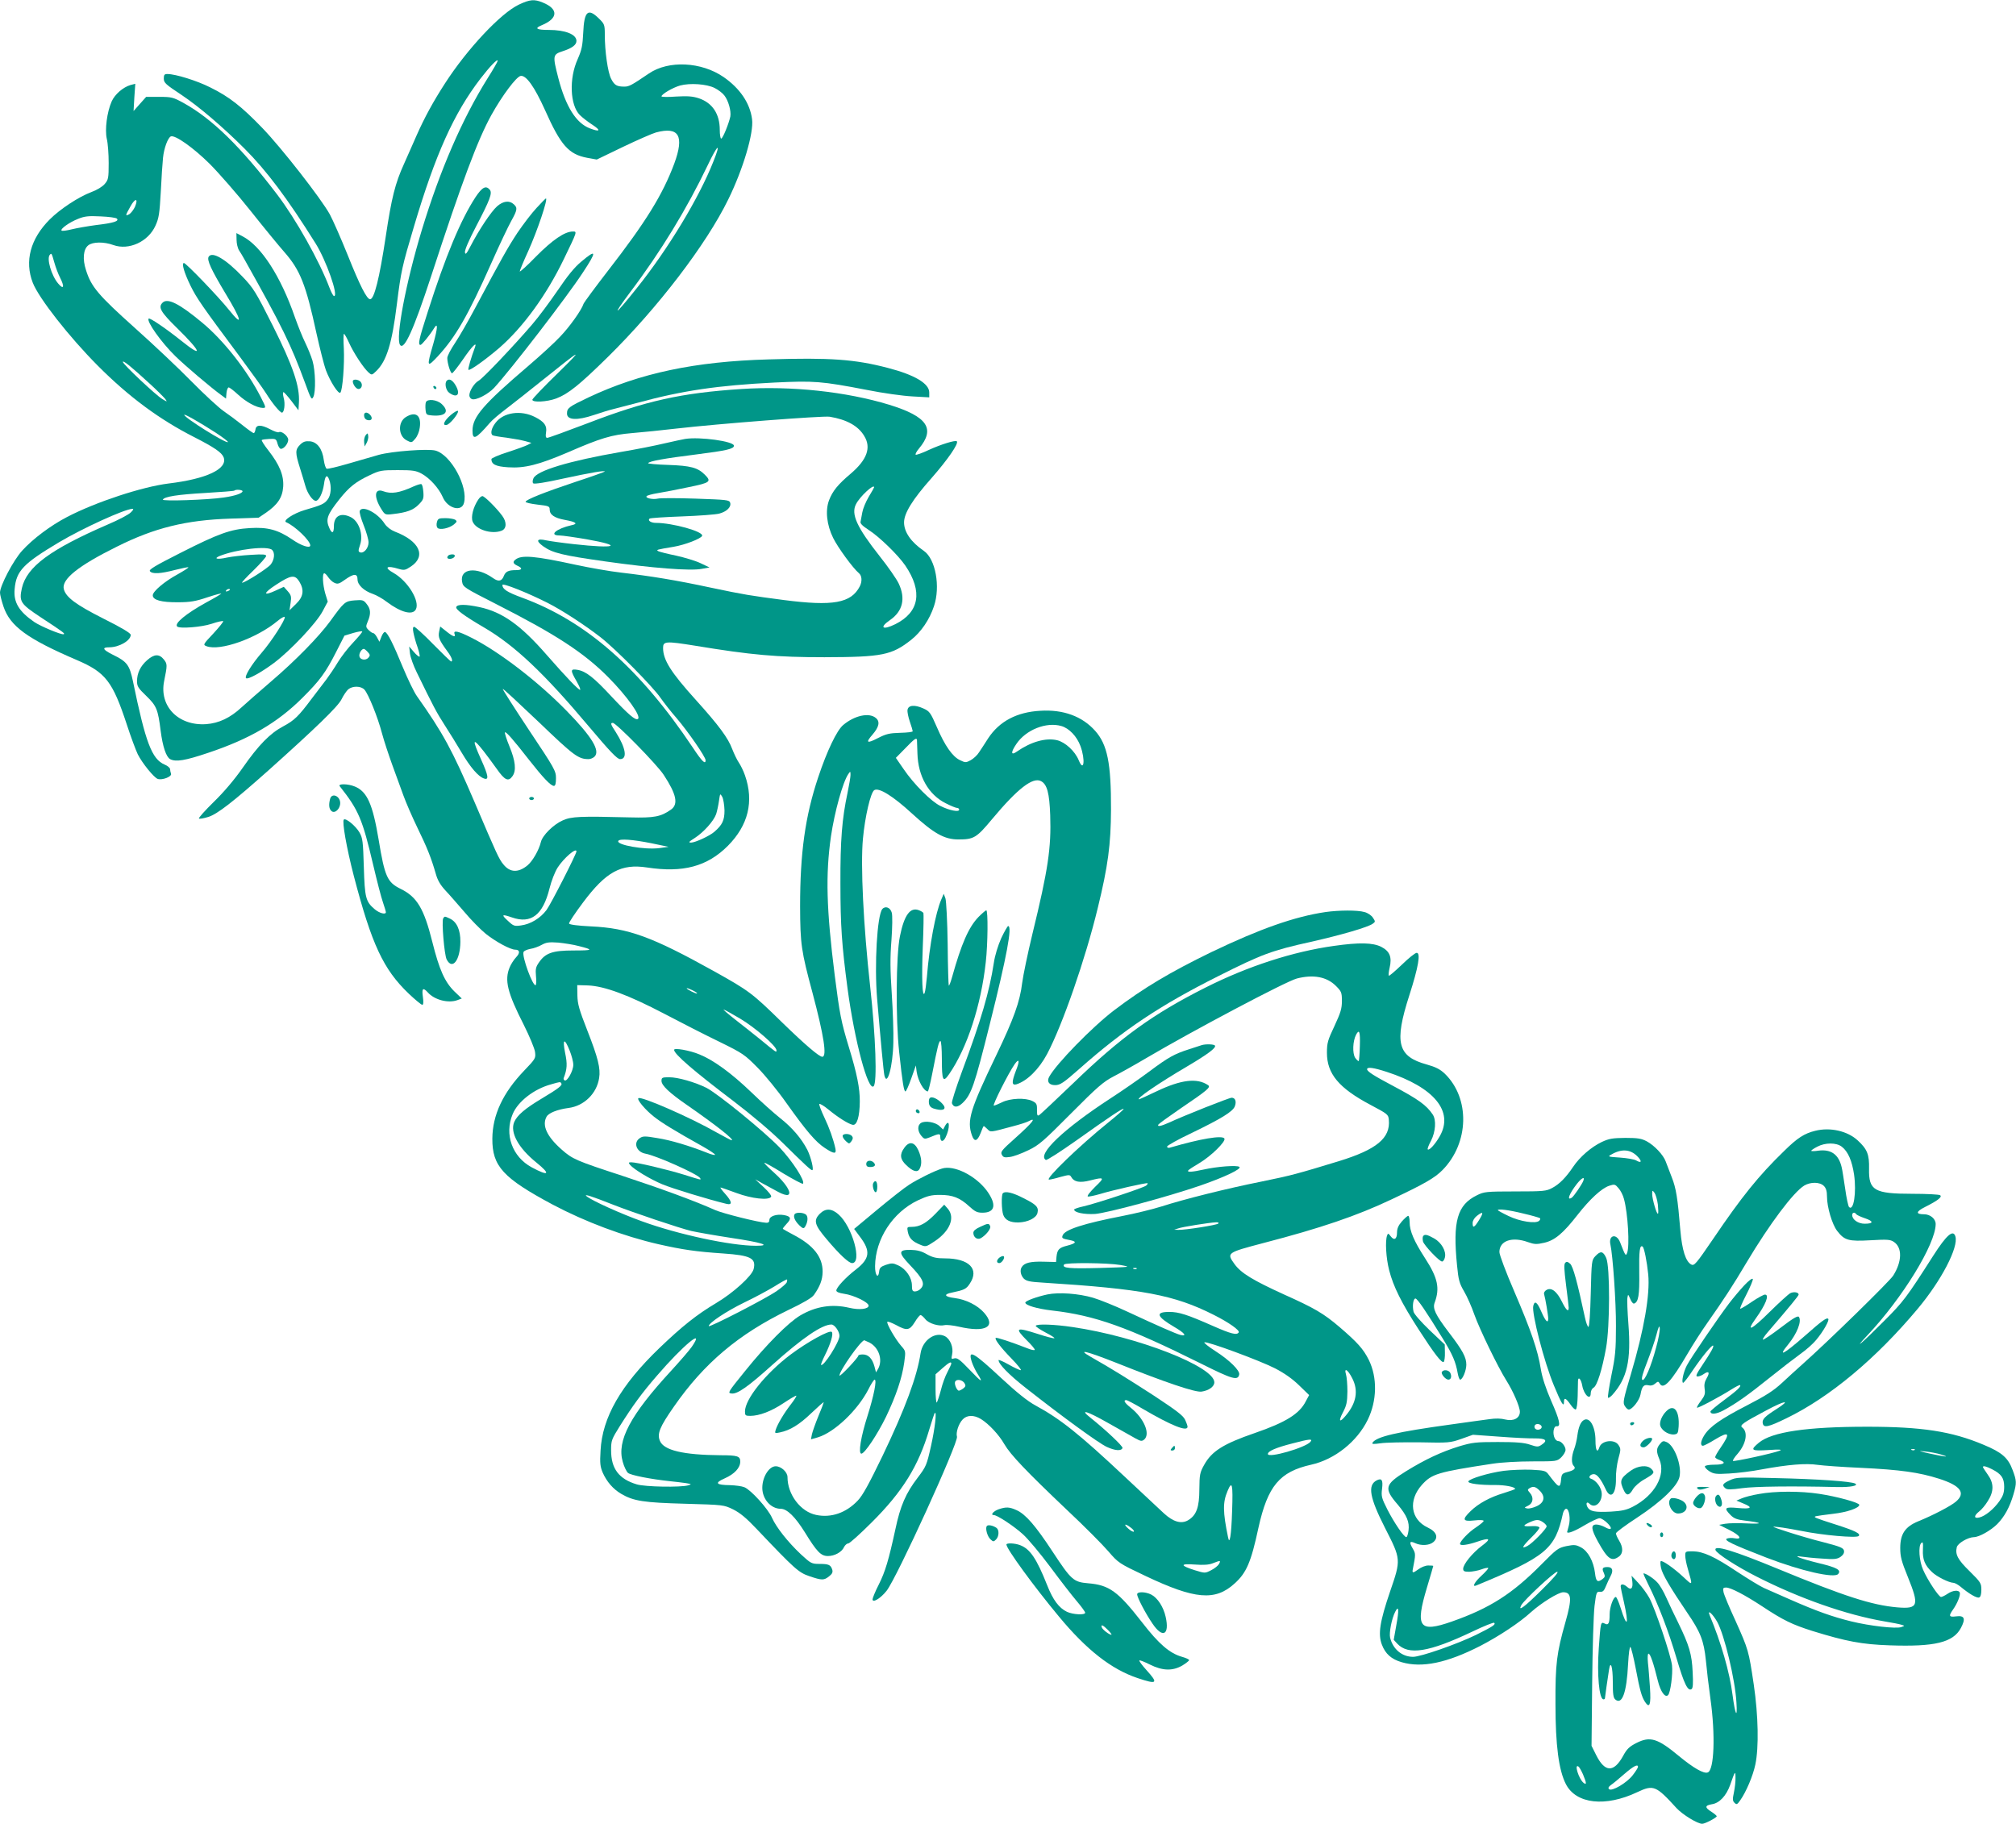<?xml version="1.0" standalone="no"?>
<!DOCTYPE svg PUBLIC "-//W3C//DTD SVG 20010904//EN"
 "http://www.w3.org/TR/2001/REC-SVG-20010904/DTD/svg10.dtd">
<svg version="1.0" xmlns="http://www.w3.org/2000/svg"
 width="1280pt" height="1158pt" viewBox="0 0 1280 1158"
 preserveAspectRatio="xMidYMid meet">
<g transform="translate(0,1158) scale(0.1,-0.1)"
fill="#009688" stroke="none">
<path d="M3295 11551 c-115 -54 -329 -282 -470 -501 -75 -116 -130 -217 -180
-330 -20 -47 -57 -128 -80 -181 -56 -123 -79 -215 -116 -462 -40 -265 -73
-397 -99 -397 -21 0 -65 87 -141 277 -44 109 -96 227 -115 262 -55 100 -308
424 -429 549 -131 136 -210 198 -330 257 -85 43 -221 85 -272 85 -19 0 -23 -5
-23 -29 0 -27 12 -37 113 -104 108 -72 262 -203 400 -341 139 -139 272 -316
451 -602 67 -107 147 -334 117 -334 -5 0 -18 24 -29 53 -64 170 -213 435 -333
593 -231 303 -412 480 -595 581 -64 35 -75 38 -153 38 l-83 0 -40 -45 -40 -45
5 87 6 86 -31 -8 c-47 -14 -99 -59 -119 -104 -30 -68 -44 -179 -31 -237 7 -28
12 -97 12 -154 0 -96 -2 -106 -25 -133 -14 -17 -50 -39 -86 -52 -80 -30 -198
-108 -263 -173 -123 -123 -161 -265 -108 -402 38 -98 231 -344 412 -526 198
-199 393 -343 614 -455 127 -65 174 -97 186 -128 27 -73 -108 -137 -350 -166
-168 -21 -460 -117 -643 -212 -106 -55 -219 -140 -286 -214 -56 -61 -141 -223
-141 -267 0 -13 10 -52 22 -88 42 -125 151 -205 466 -340 182 -78 227 -135
317 -409 26 -80 58 -165 70 -190 29 -57 103 -148 127 -156 29 -9 90 15 84 33
-3 8 -6 21 -6 29 0 8 -15 21 -34 29 -82 34 -122 141 -202 530 -22 103 -37 124
-128 168 -64 32 -71 47 -22 47 63 0 136 43 136 79 0 11 -59 46 -173 103 -176
89 -239 136 -252 188 -15 62 93 148 335 268 241 121 442 170 723 179 l179 6
46 31 c74 51 105 96 110 165 5 72 -23 140 -94 231 -26 33 -45 63 -42 66 3 3
25 6 48 7 41 2 44 0 52 -30 5 -18 14 -33 22 -33 19 0 46 34 46 58 0 23 -43 58
-59 48 -5 -4 -31 5 -57 19 -57 30 -88 29 -92 -2 -2 -13 -7 -23 -11 -23 -5 0
-37 23 -72 51 -35 28 -90 69 -121 90 -31 22 -121 105 -200 185 -79 81 -242
235 -362 342 -232 208 -277 261 -310 367 -23 70 -17 132 14 157 28 23 100 24
160 2 98 -35 221 21 267 123 22 48 26 76 34 217 4 88 11 185 14 214 6 61 31
128 50 136 27 10 142 -71 246 -174 58 -58 176 -193 261 -300 85 -107 181 -224
213 -260 101 -115 137 -206 204 -515 22 -99 49 -205 60 -235 28 -74 80 -155
92 -143 14 14 27 180 22 281 -3 50 -3 92 1 92 4 0 18 -25 32 -56 28 -63 91
-159 123 -188 21 -19 22 -19 50 8 65 63 100 173 131 426 26 208 33 239 109
494 136 457 252 715 421 936 60 78 110 130 110 114 0 -5 -29 -56 -66 -114
-160 -257 -300 -580 -415 -958 -102 -336 -169 -689 -139 -732 26 -37 86 96
197 435 198 607 296 867 383 1025 69 124 159 244 186 248 35 5 87 -68 154
-216 100 -225 151 -282 268 -304 l61 -11 168 81 c92 44 186 85 208 91 146 39
181 -21 116 -198 -74 -198 -181 -371 -420 -679 -82 -106 -152 -201 -156 -211
-12 -39 -89 -147 -149 -209 -33 -36 -124 -119 -201 -185 -286 -244 -355 -324
-355 -411 0 -64 21 -54 110 49 14 17 61 57 105 90 43 33 146 114 228 180 258
207 266 210 100 47 -90 -87 -163 -164 -163 -170 0 -19 93 -14 152 8 76 29 147
86 327 263 317 312 625 714 765 1001 94 191 163 424 151 509 -13 102 -77 196
-181 268 -141 97 -349 107 -473 23 -112 -76 -127 -84 -157 -84 -48 0 -63 9
-84 50 -21 41 -40 174 -40 280 0 63 -2 68 -38 103 -69 68 -93 46 -99 -91 -4
-81 -9 -108 -35 -167 -56 -123 -49 -292 13 -355 16 -16 52 -44 80 -62 57 -37
49 -48 -16 -23 -87 33 -153 138 -200 319 -37 144 -36 150 28 171 59 19 87 40
87 65 0 42 -71 70 -176 70 -79 0 -93 10 -44 30 104 43 107 103 6 144 -53 22
-81 20 -151 -13z m1243 -530 c22 -11 50 -32 61 -47 26 -33 44 -99 38 -134 -10
-46 -48 -140 -58 -140 -5 0 -9 25 -9 55 0 102 -47 172 -133 201 -40 13 -71 15
-144 11 -51 -4 -93 -3 -93 1 0 14 72 56 118 69 63 17 169 10 220 -16z m-8
-465 c-92 -234 -290 -560 -488 -807 -140 -176 -165 -190 -40 -23 193 255 360
530 491 804 64 135 87 151 37 26z m-3673 -289 c-9 -19 -25 -40 -36 -47 -27
-14 -26 -10 7 49 30 55 52 54 29 -2z m-115 -75 c16 -16 -20 -28 -132 -41 -52
-7 -122 -19 -154 -27 -32 -8 -62 -12 -65 -8 -10 10 50 53 104 74 41 17 67 20
143 16 51 -2 98 -8 104 -14z m-397 -279 c9 -32 25 -74 36 -95 30 -59 24 -80
-11 -39 -44 51 -76 162 -53 184 10 11 11 10 28 -50z m600 -764 c50 -45 96 -92
104 -102 14 -20 14 -20 -18 -1 -40 23 -251 222 -251 236 0 13 53 -30 165 -133z
m424 -316 c46 -30 81 -57 78 -60 -11 -11 -277 155 -277 173 0 8 98 -48 199
-113z m171 -372 c0 -13 -48 -30 -120 -40 -100 -15 -393 -25 -386 -13 11 19 94
32 270 42 99 6 182 12 184 15 9 9 52 5 52 -4z m-710 -135 c-14 -14 -79 -48
-145 -76 -367 -159 -515 -269 -546 -404 -19 -86 -9 -100 116 -183 149 -98 160
-106 149 -110 -14 -5 -148 51 -187 78 -97 67 -132 125 -124 209 10 115 54 161
282 297 148 88 414 210 465 212 10 1 7 -7 -10 -23z"/>
<path d="M3019 10328 c-95 -146 -190 -374 -303 -728 -57 -177 -64 -210 -46
-210 8 0 60 63 86 106 26 42 23 0 -5 -99 -43 -148 -41 -154 28 -80 113 122
192 258 341 593 50 113 107 233 126 267 39 70 41 84 16 106 -28 26 -67 21
-106 -13 -38 -34 -114 -148 -167 -250 -27 -52 -34 -60 -37 -42 -2 14 25 77 71
165 88 168 104 211 87 232 -25 30 -49 16 -91 -47z"/>
<path d="M3407 10260 c-31 -33 -85 -104 -121 -157 -63 -96 -99 -160 -266 -473
-45 -85 -104 -188 -131 -228 -27 -40 -49 -82 -49 -95 0 -33 20 -97 30 -97 5 0
37 41 71 90 56 82 91 117 74 73 -24 -64 -45 -136 -41 -141 8 -8 106 62 195
138 152 132 300 335 411 565 86 178 85 175 57 175 -52 0 -130 -54 -234 -159
-56 -58 -103 -100 -103 -94 0 5 24 64 54 129 58 129 127 334 112 334 -2 0 -29
-27 -59 -60z"/>
<path d="M1502 10057 c0 -23 7 -53 16 -67 9 -14 24 -38 33 -55 242 -431 296
-543 385 -784 38 -104 42 -113 53 -92 17 32 14 167 -5 231 -9 30 -30 81 -46
114 -16 32 -45 104 -65 160 -90 261 -216 456 -334 516 l-38 20 1 -43z"/>
<path d="M3691 9919 c-44 -36 -88 -91 -151 -184 -50 -73 -122 -170 -162 -216
-114 -133 -314 -344 -340 -357 -26 -14 -58 -64 -58 -92 0 -10 7 -21 16 -24 25
-10 102 30 141 71 106 115 465 581 564 733 90 136 87 151 -10 69z"/>
<path d="M1325 9950 c-13 -20 16 -82 104 -229 106 -174 117 -224 26 -110 -68
85 -274 299 -287 299 -17 0 2 -63 42 -145 39 -79 72 -127 320 -460 69 -93 142
-195 161 -225 38 -61 87 -120 99 -120 15 0 22 58 11 94 -5 20 -6 36 -1 36 4 0
27 -26 51 -57 l44 -58 3 50 c6 103 -38 231 -165 485 -109 217 -124 241 -192
312 -106 112 -194 164 -216 128z"/>
<path d="M1032 9658 c-29 -29 -13 -58 92 -161 156 -153 169 -195 25 -79 -98
78 -198 146 -205 139 -16 -16 80 -151 169 -238 60 -59 226 -200 291 -247 l31
-23 3 36 c2 19 8 35 14 35 6 0 33 -21 60 -46 51 -47 117 -83 156 -84 22 0 22
1 -12 68 -86 169 -235 360 -373 474 -144 120 -219 158 -251 126z"/>
<path d="M4880 9298 c-467 -13 -817 -87 -1145 -242 -124 -59 -135 -67 -135
-102 0 -42 64 -45 171 -9 41 14 99 32 129 39 30 8 98 25 150 39 283 77 508
110 867 128 252 12 297 9 588 -47 99 -20 228 -38 288 -41 l107 -6 0 31 c0 57
-93 112 -263 156 -210 55 -367 66 -757 54z"/>
<path d="M2240 9159 c0 -20 21 -49 36 -49 20 0 29 27 14 45 -14 17 -50 20 -50
4z"/>
<path d="M2837 9163 c-16 -15 -6 -62 15 -77 53 -38 75 -8 38 52 -19 30 -39 40
-53 25z"/>
<path d="M2752 9121 c4 -13 18 -16 19 -4 0 4 -5 9 -11 12 -7 2 -11 -2 -8 -8z"/>
<path d="M4707 9110 c-382 -25 -606 -75 -975 -217 -134 -51 -249 -93 -257 -93
-10 0 -12 9 -8 35 7 42 -11 67 -70 97 -90 46 -201 30 -251 -37 -26 -33 -34
-69 -18 -79 5 -3 44 -10 88 -15 43 -6 97 -16 119 -22 l39 -11 -24 -13 c-14 -7
-71 -28 -127 -46 -57 -18 -103 -38 -103 -44 0 -33 27 -47 106 -52 104 -7 193
15 380 95 209 91 277 111 406 122 62 5 190 18 284 29 260 30 931 82 972 75
108 -18 181 -58 219 -122 46 -74 18 -151 -85 -239 -81 -68 -116 -111 -138
-169 -25 -65 -15 -157 26 -240 30 -61 126 -192 163 -223 20 -16 22 -53 6 -84
-55 -107 -171 -127 -481 -87 -213 28 -248 33 -466 79 -219 47 -378 73 -567 95
-71 8 -202 31 -290 50 -258 56 -344 64 -382 33 -19 -14 -16 -26 12 -39 35 -16
31 -28 -9 -28 -48 0 -66 -9 -77 -37 -13 -34 -34 -38 -68 -14 -105 75 -213 62
-197 -23 6 -34 13 -38 217 -142 376 -191 556 -308 710 -463 120 -121 213 -251
189 -266 -16 -10 -59 27 -167 142 -113 122 -163 161 -217 170 -45 7 -46 -2 -5
-73 17 -30 27 -54 22 -54 -11 0 -86 78 -214 224 -164 188 -280 270 -424 301
-89 19 -141 19 -148 1 -6 -15 48 -55 176 -130 195 -114 382 -291 666 -629 134
-159 180 -207 198 -207 48 0 37 70 -27 171 -33 50 -36 59 -19 59 21 0 281
-265 323 -330 81 -123 94 -186 47 -220 -65 -46 -107 -54 -261 -50 -318 8 -371
6 -427 -19 -59 -26 -129 -95 -139 -138 -12 -50 -52 -120 -84 -147 -59 -49
-113 -47 -155 7 -27 33 -41 63 -181 392 -144 336 -201 440 -367 675 -18 25
-58 108 -90 185 -61 148 -95 216 -112 222 -6 2 -16 -11 -23 -29 l-13 -33 -15
28 c-8 15 -19 27 -24 27 -6 0 -19 9 -30 20 -18 18 -18 22 -5 54 21 49 19 79
-7 111 -19 25 -26 27 -76 23 -62 -5 -67 -10 -156 -133 -71 -97 -219 -249 -376
-383 -74 -64 -158 -137 -186 -163 -72 -67 -144 -101 -225 -107 -176 -12 -299
113 -267 273 21 103 21 109 -2 138 -29 36 -61 35 -106 -5 -43 -38 -64 -82 -64
-134 0 -32 8 -44 59 -93 65 -63 74 -85 91 -221 13 -101 35 -166 60 -180 36
-19 94 -10 242 40 263 88 440 191 599 350 110 110 145 156 215 294 l51 100 56
17 c31 9 57 13 57 9 0 -5 -26 -36 -57 -69 -32 -33 -76 -90 -98 -126 -22 -37
-55 -85 -72 -108 -18 -23 -60 -78 -93 -122 -85 -114 -111 -139 -182 -177 -83
-44 -156 -118 -257 -263 -53 -76 -121 -156 -184 -217 -55 -54 -97 -101 -94
-105 4 -4 31 1 60 10 57 18 155 94 382 296 298 267 440 404 463 450 12 25 32
54 43 64 28 23 81 22 103 -2 25 -28 84 -173 111 -276 13 -49 43 -139 65 -200
22 -60 54 -148 71 -195 17 -47 57 -139 89 -205 62 -127 88 -193 116 -290 12
-44 29 -73 63 -110 26 -27 79 -89 120 -136 40 -48 101 -110 135 -138 63 -50
156 -101 188 -101 29 0 31 -21 5 -48 -14 -15 -33 -44 -41 -64 -34 -81 -15
-160 90 -366 36 -72 68 -149 71 -171 5 -40 4 -43 -69 -119 -135 -141 -201
-282 -202 -432 -1 -175 68 -250 384 -419 206 -109 448 -200 670 -251 155 -35
237 -47 413 -59 173 -12 209 -30 192 -99 -11 -44 -130 -152 -240 -217 -121
-72 -214 -146 -359 -285 -245 -236 -362 -440 -373 -651 -5 -81 -2 -102 14
-140 26 -58 66 -104 117 -134 78 -46 144 -56 406 -63 245 -7 245 -7 305 -36
44 -22 84 -55 150 -125 242 -255 266 -276 334 -299 80 -27 92 -27 125 -1 20
16 25 26 20 43 -10 30 -22 36 -81 36 -50 0 -55 3 -118 61 -83 78 -156 171
-183 231 -25 58 -135 179 -176 195 -17 7 -58 12 -91 13 -90 1 -100 14 -34 43
63 28 99 67 99 107 0 34 -17 40 -125 40 -237 2 -360 31 -385 91 -19 45 -2 88
89 218 191 275 410 460 726 613 95 45 151 78 163 96 38 54 54 95 55 146 1 94
-57 169 -186 236 -34 18 -64 35 -66 37 -3 2 8 16 23 32 33 34 28 48 -17 56
-46 8 -92 -7 -92 -31 0 -13 -7 -19 -20 -18 -48 2 -275 59 -325 81 -129 58
-343 136 -588 217 -294 96 -317 106 -386 167 -94 83 -126 153 -96 208 12 24
70 47 140 56 99 13 179 92 194 190 10 60 -7 129 -75 302 -52 133 -62 168 -63
223 l-1 65 68 -2 c104 -4 256 -60 485 -180 108 -57 267 -138 352 -179 147 -72
159 -81 240 -163 47 -47 130 -149 184 -226 126 -177 185 -246 243 -284 59 -39
75 -40 67 -3 -13 59 -38 130 -71 199 -19 40 -33 77 -31 83 1 5 28 -10 58 -35
62 -51 126 -91 154 -97 27 -5 44 51 45 147 1 84 -18 178 -69 345 -50 164 -59
213 -90 456 -53 422 -59 640 -24 884 23 155 75 344 110 395 13 19 14 19 14 -6
0 -14 -9 -65 -19 -114 -35 -164 -46 -300 -45 -575 0 -268 9 -392 45 -665 45
-335 131 -657 166 -622 23 24 13 314 -22 632 -43 388 -62 771 -46 940 13 141
49 294 72 308 29 18 117 -36 239 -148 140 -128 206 -165 295 -165 98 0 115 10
214 129 163 195 259 269 311 241 38 -20 53 -75 58 -216 7 -208 -13 -344 -113
-754 -30 -124 -59 -264 -65 -311 -14 -118 -54 -229 -164 -458 -167 -347 -188
-416 -155 -510 15 -43 34 -39 55 14 9 25 18 45 20 45 2 0 13 -9 23 -19 21 -21
15 -22 163 18 43 11 86 25 97 31 57 30 28 -7 -86 -109 -83 -74 -92 -85 -82
-103 9 -17 17 -19 52 -14 23 3 76 23 117 43 67 32 96 58 270 233 169 170 205
201 270 235 41 21 134 73 205 115 297 175 890 489 959 507 105 27 190 11 248
-47 35 -35 38 -42 38 -96 0 -48 -8 -74 -47 -158 -43 -91 -48 -108 -48 -171 0
-133 76 -224 276 -330 109 -58 114 -61 117 -95 11 -116 -77 -189 -318 -263
-259 -79 -302 -91 -489 -129 -225 -45 -492 -112 -635 -158 -54 -17 -167 -45
-250 -61 -246 -48 -365 -86 -379 -123 -7 -18 -3 -21 46 -30 46 -9 41 -20 -16
-35 -53 -13 -64 -25 -69 -70 l-3 -34 -82 2 c-79 2 -118 -7 -135 -33 -14 -20
-8 -52 11 -73 17 -17 36 -22 123 -27 633 -40 833 -78 1083 -204 96 -48 168
-99 160 -112 -12 -19 -48 -10 -164 41 -163 72 -216 89 -277 89 -91 0 -81 -29
31 -95 67 -39 85 -62 39 -51 -29 8 -135 54 -339 149 -77 36 -174 75 -215 87
-92 27 -217 36 -290 21 -69 -15 -140 -41 -140 -52 0 -17 75 -39 169 -50 273
-31 480 -105 946 -337 202 -101 235 -110 243 -69 5 25 -63 92 -151 148 -45 29
-76 54 -70 56 20 7 352 -116 448 -165 60 -31 111 -67 153 -108 l64 -62 -21
-39 c-40 -80 -127 -134 -324 -202 -201 -69 -274 -116 -322 -203 -27 -48 -29
-62 -30 -153 0 -116 -19 -167 -72 -198 -43 -25 -94 -10 -153 44 -25 23 -136
127 -247 231 -293 275 -410 368 -570 455 -48 26 -117 81 -215 172 -179 167
-214 186 -188 104 7 -21 23 -55 36 -75 40 -63 27 -56 -50 25 -62 65 -79 77
-97 72 -19 -6 -20 -4 -14 24 10 45 -11 99 -46 117 -61 31 -141 -25 -154 -108
-23 -150 -97 -350 -242 -653 -86 -178 -126 -251 -157 -283 -74 -78 -169 -111
-264 -91 -99 20 -182 130 -182 240 0 32 -40 69 -75 69 -42 0 -85 -68 -85 -137
0 -71 54 -133 117 -133 40 0 92 -51 153 -149 77 -125 102 -151 147 -151 42 0
88 25 102 57 6 12 18 23 27 23 8 0 75 60 148 133 197 196 298 359 366 590 17
55 32 103 35 105 14 15 1 -99 -24 -210 -27 -121 -31 -130 -84 -200 -76 -99
-111 -180 -142 -328 -42 -193 -64 -269 -106 -352 -22 -43 -39 -85 -39 -93 0
-25 52 7 89 54 65 82 458 944 447 979 -8 25 10 82 36 109 27 29 71 30 116 3
50 -31 114 -99 149 -160 39 -67 138 -171 397 -417 110 -103 228 -222 263 -263
64 -74 66 -76 237 -157 312 -148 441 -160 564 -48 76 68 105 135 152 354 59
266 134 356 335 401 149 33 291 146 359 285 59 121 62 268 7 380 -35 70 -72
111 -186 209 -102 87 -159 120 -353 207 -197 90 -272 135 -314 193 -51 71 -49
72 182 133 366 95 597 174 814 277 210 99 276 137 325 187 169 172 176 455 14
612 -30 28 -57 42 -114 58 -186 51 -208 138 -111 439 58 180 73 270 47 270
-10 0 -52 -34 -94 -75 -43 -41 -80 -73 -83 -70 -3 3 -1 25 5 50 16 68 1 105
-53 133 -54 27 -139 29 -301 6 -259 -36 -546 -129 -814 -264 -334 -168 -540
-317 -839 -606 -113 -108 -211 -201 -219 -205 -11 -6 -13 1 -13 34 1 36 -3 43
-29 56 -44 22 -142 18 -193 -8 -23 -11 -46 -21 -52 -21 -11 0 93 207 133 264
29 40 32 19 7 -43 -27 -71 -27 -94 3 -86 68 21 143 95 195 192 98 185 243 602
322 928 65 266 83 402 84 625 1 294 -23 413 -101 500 -82 92 -202 136 -347
127 -150 -8 -261 -67 -332 -175 -20 -31 -46 -72 -58 -89 -11 -18 -35 -40 -53
-50 -30 -16 -34 -16 -67 0 -48 22 -97 92 -148 211 -40 92 -46 100 -86 118 -55
25 -96 21 -100 -10 -2 -12 5 -46 15 -75 10 -28 18 -56 18 -60 0 -5 -36 -9 -80
-10 -69 -2 -89 -7 -142 -34 -69 -36 -79 -29 -33 23 42 49 49 83 20 106 -43 35
-135 15 -207 -46 -40 -34 -102 -163 -158 -331 -83 -248 -115 -480 -115 -820 1
-242 7 -282 79 -550 72 -271 93 -405 62 -405 -20 0 -110 77 -256 219 -190 186
-209 200 -431 324 -394 219 -543 274 -783 285 -82 4 -136 11 -138 18 -2 6 38
66 89 134 146 195 241 247 406 222 228 -35 382 6 513 137 130 131 167 282 109
448 -10 29 -28 65 -39 81 -11 16 -30 55 -42 86 -26 70 -84 149 -232 313 -158
175 -207 253 -207 329 0 43 17 44 204 14 357 -59 516 -73 821 -73 367 1 427
13 551 111 62 49 116 128 144 213 42 124 10 300 -64 351 -82 56 -126 120 -126
181 0 58 54 146 175 282 101 115 174 220 160 233 -9 9 -102 -20 -178 -55 -42
-20 -80 -33 -83 -30 -4 3 5 20 20 38 107 127 55 204 -188 279 -272 83 -621
121 -939 100z m843 -624 c0 -2 -15 -29 -34 -60 -19 -32 -37 -76 -41 -99 -4
-23 -9 -50 -11 -59 -4 -12 12 -27 53 -54 67 -43 185 -158 231 -225 112 -165
89 -296 -63 -372 -81 -40 -105 -23 -34 26 81 56 100 137 55 232 -13 28 -67
106 -122 175 -144 183 -182 266 -149 329 24 48 115 132 115 107z m-2075 -733
c95 -48 240 -143 339 -220 95 -74 332 -314 379 -383 21 -30 67 -89 103 -130
71 -83 184 -246 184 -267 0 -30 -23 -8 -81 80 -337 504 -678 803 -1084 952
-95 35 -125 54 -125 81 0 14 158 -49 285 -113z m-1140 -313 c15 -16 16 -22 5
-35 -17 -21 -54 -15 -58 8 -4 18 14 47 28 47 4 0 15 -9 25 -20z m4404 -470
c49 -14 98 -65 121 -127 32 -87 22 -171 -11 -90 -24 58 -85 114 -137 127 -72
17 -166 -10 -254 -71 -40 -29 -42 -7 -5 47 60 90 190 142 286 114z m-917 -87
c0 -5 2 -44 3 -88 4 -144 71 -261 179 -315 33 -17 65 -30 73 -30 7 0 13 -5 13
-11 0 -17 -62 -5 -118 23 -58 27 -171 140 -235 235 l-49 71 59 60 c57 59 71
70 75 55z m-1222 -449 c0 -63 -14 -92 -65 -136 -30 -26 -121 -68 -147 -68 -19
0 -15 5 23 29 56 36 120 107 136 152 6 19 14 56 18 84 7 48 7 49 21 25 7 -14
13 -53 14 -86z m-465 -208 l110 -23 -59 -8 c-93 -12 -276 20 -260 46 9 15 93
8 209 -15z m-475 -52 c0 -16 -163 -336 -190 -372 -39 -52 -101 -90 -162 -98
-42 -6 -48 -4 -84 30 -43 39 -38 43 26 21 122 -43 197 15 239 184 12 48 34
105 52 133 39 60 119 129 119 102z m15 -601 c96 -24 91 -28 -33 -28 -134 0
-179 -16 -220 -76 -20 -28 -23 -43 -19 -86 3 -29 2 -55 -2 -58 -18 -10 -88
182 -77 210 2 7 22 16 43 20 21 3 54 15 73 26 29 16 47 18 105 14 39 -4 97
-13 130 -22z m751 -301 c-5 -4 -66 26 -66 33 0 3 16 -3 35 -12 19 -9 33 -18
31 -21z m272 -159 c95 -56 232 -175 232 -202 0 -15 3 -18 -105 71 -38 31 -108
86 -154 122 -46 36 -81 66 -77 66 5 0 51 -26 104 -57z m3936 -174 c-1 -50 -5
-93 -7 -96 -3 -2 -13 7 -23 21 -18 29 -15 106 6 146 20 38 27 20 24 -71z
m-5017 -30 c12 -30 23 -70 23 -90 0 -38 -39 -108 -55 -99 -6 3 -8 10 -6 15 22
57 24 89 9 160 -18 90 -4 97 29 14z m5188 -135 c301 -98 427 -251 336 -409
-29 -51 -67 -92 -76 -83 -3 3 6 28 21 55 29 58 34 131 11 166 -40 60 -92 97
-252 182 -123 65 -165 92 -165 106 0 16 42 10 125 -17z m-5241 -73 c8 -12 -17
-32 -124 -96 -107 -64 -156 -106 -175 -149 -28 -65 25 -164 140 -257 94 -76
81 -90 -29 -31 -124 67 -175 209 -121 338 33 80 136 160 244 189 58 17 59 17
65 6z m331 -771 c122 -48 422 -149 494 -166 35 -8 149 -28 253 -44 195 -29
261 -50 158 -50 -160 0 -495 72 -723 155 -134 48 -318 131 -352 159 -23 18 29
2 170 -54z m3840 -119 c-11 -10 -209 -41 -253 -40 l-27 1 25 8 c26 10 197 37
240 39 15 1 20 -3 15 -8z m-622 -263 c72 -13 71 -13 -133 -19 -194 -5 -238 -1
-224 22 8 13 275 11 357 -3z m104 -24 c-3 -3 -12 -4 -19 -1 -8 3 -5 6 6 6 11
1 17 -2 13 -5z m-2222 -87 c-4 -8 -32 -33 -63 -54 -68 -48 -432 -235 -432
-223 0 20 113 95 224 149 67 32 154 79 195 104 41 26 76 45 78 43 2 -2 1 -10
-2 -19z m-603 -409 c-17 -24 -76 -92 -132 -153 -258 -280 -345 -443 -306 -577
8 -30 24 -62 33 -70 17 -15 145 -40 268 -53 33 -3 78 -9 100 -12 36 -6 38 -7
15 -14 -48 -14 -274 -10 -327 6 -113 34 -163 99 -163 216 0 63 3 70 56 155 82
130 138 207 235 319 166 193 310 312 221 183z m1648 -106 c0 -4 -11 -28 -24
-53 -14 -25 -33 -77 -42 -115 -10 -38 -22 -73 -26 -79 -4 -5 -8 33 -8 85 l0
94 43 38 c42 37 57 45 57 30z m2546 -94 c40 -78 26 -157 -42 -237 -39 -47 -48
-37 -17 22 23 44 27 65 28 132 0 44 -4 92 -9 108 -14 47 12 31 40 -25z m-2462
-31 c9 -15 7 -21 -8 -33 -11 -8 -23 -14 -28 -14 -12 0 -30 41 -24 56 8 20 46
14 60 -9z m2196 -372 c-31 -37 -270 -106 -270 -77 0 18 51 40 152 66 114 30
135 32 118 11z m-497 -437 c-5 -159 -16 -222 -26 -168 -33 160 -34 221 -3 293
29 70 35 43 29 -125z m-643 -108 c14 -10 22 -21 19 -25 -4 -3 -20 5 -35 19
-34 30 -21 35 16 6z m560 -230 c-6 -11 -28 -29 -50 -40 -39 -20 -39 -20 -104
0 -95 30 -95 43 0 36 56 -4 89 -2 114 8 49 19 52 19 40 -4z"/>
<path d="M2704 9026 c-3 -8 -4 -29 -2 -48 3 -31 6 -33 42 -36 86 -7 112 25 60
73 -30 28 -91 34 -100 11z"/>
<path d="M2862 8945 c-43 -37 -56 -69 -26 -63 21 4 77 73 72 88 -2 6 -22 -5
-46 -25z"/>
<path d="M2312 8938 c2 -15 11 -24 26 -26 24 -4 30 16 10 36 -20 20 -40 14
-36 -10z"/>
<path d="M2577 8932 c-52 -32 -49 -120 5 -148 31 -16 32 -16 54 10 13 14 26
45 29 70 12 78 -25 107 -88 68z"/>
<path d="M2322 8817 c-7 -9 -12 -28 -10 -44 l3 -28 13 23 c7 13 12 33 10 44
-3 19 -4 20 -16 5z"/>
<path d="M4350 8793 c-14 -2 -72 -15 -130 -28 -58 -14 -184 -39 -280 -55 -327
-57 -531 -118 -553 -167 -6 -14 -7 -27 -1 -32 5 -6 82 6 184 29 185 40 270 54
270 46 0 -2 -83 -32 -184 -65 -198 -66 -316 -113 -319 -127 -1 -5 33 -13 76
-18 70 -8 77 -10 77 -31 0 -33 30 -54 96 -66 72 -13 87 -25 42 -34 -95 -21
-147 -65 -75 -65 18 0 95 -11 171 -24 238 -42 188 -61 -81 -31 -73 8 -151 19
-175 24 -60 14 -68 -2 -20 -37 60 -43 121 -58 397 -97 297 -42 538 -61 610
-47 l50 9 -57 27 c-31 15 -101 36 -155 48 -54 11 -105 24 -113 28 -16 9 -12
10 96 28 72 12 176 52 182 70 9 27 -188 82 -294 82 -31 0 -53 15 -40 27 3 4
95 10 205 14 109 4 216 12 238 18 48 13 77 42 69 69 -6 18 -21 19 -220 26
-118 4 -226 4 -240 0 -31 -7 -79 3 -71 15 2 5 35 14 72 20 38 6 125 23 196 38
137 28 146 35 102 79 -45 45 -90 57 -232 62 -73 2 -131 8 -128 11 7 13 102 30
309 56 190 24 236 35 236 55 0 28 -217 58 -310 43z"/>
<path d="M1905 8756 c-31 -31 -31 -51 -1 -146 13 -41 29 -94 35 -116 13 -47
46 -94 66 -94 20 0 44 50 52 105 7 55 19 66 33 30 16 -43 12 -100 -10 -127
-21 -28 -40 -36 -147 -67 -70 -21 -140 -67 -116 -77 56 -24 153 -117 153 -147
0 -21 -58 -2 -115 38 -90 61 -155 79 -269 72 -121 -7 -197 -34 -443 -159 -158
-80 -200 -105 -191 -115 15 -19 67 -16 159 8 44 11 82 19 85 17 2 -3 -28 -22
-67 -44 -85 -46 -159 -109 -159 -134 0 -30 55 -45 160 -44 78 0 112 6 189 32
52 17 90 27 85 22 -5 -5 -47 -30 -94 -55 -130 -72 -205 -134 -185 -153 15 -15
155 -4 218 17 38 13 71 20 74 17 3 -3 -25 -38 -62 -78 -66 -70 -67 -72 -44
-81 86 -33 319 50 451 160 23 19 44 31 46 25 5 -16 -83 -153 -147 -227 -63
-73 -110 -149 -99 -161 11 -11 96 36 178 97 107 81 268 252 308 327 l33 62
-16 52 c-16 57 -20 128 -6 128 5 0 16 -11 25 -25 10 -14 27 -31 40 -36 20 -9
30 -6 66 20 56 40 80 41 80 2 0 -35 41 -73 97 -92 21 -7 61 -29 88 -50 90 -68
164 -87 185 -49 28 52 -50 180 -141 232 -63 35 -46 50 32 26 35 -10 42 -9 78
15 99 66 55 162 -103 222 -25 10 -50 29 -64 50 -44 69 -143 119 -158 81 -3 -8
8 -49 25 -91 17 -42 31 -91 31 -109 0 -36 -30 -72 -54 -63 -12 5 -12 11 0 47
23 66 -8 154 -62 178 -62 29 -104 5 -104 -59 0 -45 -12 -50 -28 -14 -26 57
-16 85 63 185 63 79 104 111 193 153 63 30 74 32 177 32 94 0 116 -3 151 -22
52 -28 110 -92 135 -149 30 -72 120 -97 135 -37 27 104 -83 305 -181 332 -48
13 -276 -4 -360 -27 -38 -11 -126 -36 -194 -56 -69 -20 -130 -35 -137 -32 -6
2 -14 27 -18 54 -9 72 -42 116 -89 120 -28 2 -42 -2 -62 -22z m-177 -668 c19
-19 14 -62 -9 -92 -20 -25 -163 -116 -182 -116 -5 0 27 35 72 78 44 43 81 85
81 92 0 10 -20 12 -97 7 -54 -3 -122 -11 -151 -17 -61 -14 -90 -8 -47 10 109
43 305 66 333 38z m172 -200 c33 -54 27 -97 -21 -143 l-41 -40 7 46 c6 40 4
50 -18 75 l-25 28 -50 -23 c-84 -39 -83 -18 2 37 93 61 118 65 146 20z m-440
-52 c0 -2 -7 -7 -16 -10 -8 -3 -12 -2 -9 4 6 10 25 14 25 6z"/>
<path d="M2625 8491 c-90 -41 -141 -49 -192 -30 -57 21 -61 -37 -9 -118 20
-31 23 -33 71 -27 88 10 128 25 162 59 31 31 34 39 31 81 -2 26 -7 49 -13 50
-5 2 -28 -5 -50 -15z"/>
<path d="M3036 8407 c-32 -48 -47 -110 -35 -139 21 -51 120 -82 183 -58 33 12
35 55 4 96 -37 50 -112 124 -125 124 -7 0 -19 -10 -27 -23z"/>
<path d="M2774 8264 c-4 -14 -2 -30 4 -36 15 -15 75 -2 104 22 20 17 21 21 8
30 -8 5 -36 10 -62 10 -43 0 -48 -3 -54 -26z"/>
<path d="M2847 8053 c-14 -13 -6 -24 15 -21 27 4 36 28 11 28 -11 0 -23 -3
-26 -7z"/>
<path d="M2625 7563 c4 -21 15 -62 26 -92 10 -30 16 -57 13 -60 -3 -3 -20 10
-36 29 l-30 35 5 -44 c3 -24 22 -78 43 -120 106 -218 127 -257 176 -333 30
-46 79 -126 110 -178 55 -93 105 -151 141 -163 33 -12 28 18 -19 122 -58 129
-54 141 17 51 19 -25 57 -75 83 -112 51 -73 74 -83 100 -46 25 35 19 96 -19
188 -19 46 -32 87 -29 90 7 6 51 -44 154 -176 88 -112 137 -164 157 -164 9 0
13 15 13 49 0 46 -8 61 -171 305 -94 142 -169 259 -167 262 3 2 105 -93 229
-211 223 -214 251 -235 316 -235 12 0 29 7 38 16 37 37 -16 125 -175 288 -182
187 -431 379 -609 468 -81 41 -114 48 -105 23 9 -24 -10 -18 -52 16 l-39 31
-7 -33 c-7 -36 1 -54 52 -124 28 -37 38 -65 24 -65 -3 0 -55 50 -114 110 -59
61 -114 110 -120 110 -9 0 -10 -11 -5 -37z"/>
<path d="M2157 6588 c121 -153 144 -209 213 -502 23 -98 50 -203 61 -234 10
-30 19 -59 19 -64 0 -17 -40 -7 -70 18 -58 49 -64 72 -70 269 -5 163 -7 184
-28 220 -24 41 -87 93 -99 81 -12 -12 17 -178 63 -356 114 -437 188 -595 349
-749 41 -39 80 -71 86 -71 7 0 9 16 4 50 -8 55 1 62 31 29 42 -48 131 -71 189
-49 l27 10 -47 45 c-61 60 -96 138 -140 314 -53 212 -97 286 -201 337 -85 42
-101 76 -140 313 -38 226 -73 305 -151 337 -43 18 -109 19 -96 2z"/>
<path d="M2096 6508 c-10 -38 -7 -65 9 -78 21 -18 55 14 55 51 0 45 -53 67
-64 27z"/>
<path d="M3360 6510 c0 -5 7 -10 15 -10 8 0 15 5 15 10 0 6 -7 10 -15 10 -8 0
-15 -4 -15 -10z"/>
<path d="M5977 5870 c-37 -84 -76 -293 -92 -494 -4 -44 -10 -89 -14 -100 -15
-39 -20 87 -12 294 5 113 6 209 4 213 -3 5 -16 13 -30 18 -54 20 -92 -31 -119
-165 -25 -120 -28 -525 -5 -736 21 -196 30 -250 40 -250 4 0 21 37 37 83 l29
82 5 -40 c9 -59 46 -124 71 -125 3 0 16 51 28 113 33 169 42 207 52 207 5 0 9
-51 9 -112 0 -141 7 -155 47 -97 114 166 202 436 232 711 13 114 15 328 3 328
-4 0 -26 -19 -49 -42 -63 -65 -109 -171 -168 -382 -9 -32 -18 -56 -21 -54 -2
3 -6 121 -7 264 -2 143 -9 272 -14 289 l-11 30 -15 -35z"/>
<path d="M5602 5808 c-33 -40 -51 -355 -33 -569 22 -261 41 -464 46 -486 17
-77 54 55 57 207 2 63 -3 203 -10 310 -10 150 -11 229 -2 340 6 84 7 158 2
175 -9 33 -41 45 -60 23z"/>
<path d="M8416 5789 c-196 -29 -415 -106 -724 -254 -263 -128 -428 -226 -616
-368 -142 -108 -371 -343 -415 -425 -16 -30 0 -52 38 -52 32 0 53 14 156 105
279 247 511 402 880 587 276 139 340 163 589 218 191 43 363 93 392 115 17 12
17 14 1 38 -10 15 -33 31 -54 36 -44 13 -162 12 -247 0z"/>
<path d="M2814 5749 c-11 -18 7 -232 22 -261 36 -70 86 -5 87 112 1 75 -23
128 -68 148 -32 15 -32 15 -41 1z"/>
<path d="M6357 5623 c-21 -48 -40 -109 -47 -157 -28 -183 -81 -364 -202 -689
-38 -103 -67 -194 -64 -202 11 -29 36 -28 67 1 56 53 76 111 174 504 108 430
143 620 116 620 -4 0 -24 -35 -44 -77z"/>
<path d="M7630 4944 c-8 -3 -44 -14 -80 -26 -94 -30 -132 -51 -255 -143 -60
-45 -170 -121 -244 -169 -298 -194 -468 -356 -411 -391 6 -4 92 52 193 123
215 153 296 207 301 201 3 -2 -41 -41 -97 -86 -184 -148 -406 -363 -376 -363
7 0 39 7 72 17 56 15 60 15 69 -1 17 -31 55 -38 120 -21 91 23 94 19 31 -41
-32 -32 -53 -58 -46 -61 6 -2 40 5 75 15 81 25 299 74 304 69 3 -2 -2 -9 -9
-15 -17 -14 -322 -115 -399 -132 -32 -7 -58 -16 -58 -20 0 -19 64 -32 133 -28
77 6 460 109 664 179 157 54 270 108 252 120 -17 12 -142 2 -227 -17 -72 -16
-106 -18 -98 -6 3 5 35 26 71 47 73 43 170 138 159 156 -13 22 -151 -1 -346
-58 -10 -3 -18 0 -18 7 0 6 71 46 158 87 188 91 259 135 272 168 12 31 3 55
-20 55 -16 0 -301 -113 -400 -159 -49 -22 -75 -27 -65 -11 3 5 65 50 138 100
177 120 196 137 177 150 -69 47 -171 35 -326 -39 -59 -28 -109 -51 -111 -51
-26 0 121 101 303 208 132 78 187 119 178 133 -5 9 -58 11 -84 3z"/>
<path d="M4280 4914 c0 -27 127 -136 375 -324 118 -90 238 -191 318 -270 141
-139 175 -170 184 -170 12 0 -8 83 -31 129 -37 72 -97 142 -172 201 -38 30
-121 104 -184 165 -127 122 -240 204 -329 240 -62 26 -161 43 -161 29z"/>
<path d="M4200 4717 c0 -29 50 -76 160 -152 186 -129 308 -225 285 -225 -4 0
-47 23 -96 50 -166 95 -480 232 -496 217 -10 -10 45 -75 100 -118 48 -38 129
-88 310 -189 42 -24 77 -47 77 -52 0 -4 -24 1 -52 13 -111 44 -231 80 -316 93
-76 13 -90 13 -109 0 -44 -28 -23 -88 34 -99 69 -12 333 -130 348 -155 8 -14
10 -14 -101 21 -110 34 -301 79 -335 79 -19 0 -20 -2 -8 -17 24 -28 126 -90
205 -123 62 -26 295 -97 407 -124 39 -9 35 15 -9 64 -20 22 -33 40 -29 40 4 0
49 -16 101 -35 97 -36 205 -48 220 -24 4 7 -16 32 -47 61 l-54 50 50 -28 c28
-15 71 -38 96 -52 25 -14 53 -23 62 -19 27 10 -13 74 -88 141 -36 32 -64 60
-62 63 3 2 57 -28 121 -68 65 -39 120 -68 124 -65 16 16 -66 143 -147 229 -98
102 -392 342 -466 380 -73 36 -180 67 -236 67 -44 0 -49 -2 -49 -23z"/>
<path d="M5903 4607 c-6 -6 -7 -23 -4 -37 5 -18 16 -27 45 -33 49 -12 68 3 40
34 -30 33 -70 51 -81 36z"/>
<path d="M5816 4532 c-3 -6 -1 -14 5 -17 15 -10 25 3 12 16 -7 7 -13 7 -17 1z"/>
<path d="M5848 4450 c-24 -14 -23 -52 1 -81 18 -22 22 -23 53 -11 62 26 68 26
68 4 0 -33 18 -35 33 -5 31 61 27 129 -4 72 l-11 -21 -23 22 c-26 25 -91 36
-117 20z"/>
<path d="M11525 4400 c-69 -17 -113 -45 -197 -128 -163 -158 -269 -290 -452
-560 -107 -157 -119 -171 -138 -161 -35 19 -58 90 -69 216 -17 205 -27 269
-55 339 -15 38 -32 82 -38 99 -15 42 -72 102 -120 128 -34 18 -57 22 -136 22
-81 -1 -103 -4 -150 -26 -67 -32 -140 -95 -182 -158 -45 -67 -87 -110 -133
-134 -37 -20 -54 -22 -235 -22 -184 0 -198 -2 -242 -24 -126 -61 -155 -165
-127 -445 9 -94 15 -115 45 -166 19 -32 48 -98 65 -147 33 -93 150 -334 203
-418 43 -68 86 -167 86 -199 0 -41 -41 -62 -93 -49 -26 7 -61 8 -101 2 -34 -4
-144 -20 -246 -34 -341 -47 -472 -77 -496 -116 -5 -9 8 -9 52 -3 32 5 145 7
249 6 183 -4 193 -3 264 22 l73 26 167 -12 c91 -7 194 -12 229 -11 68 0 81
-14 39 -41 -20 -14 -28 -14 -72 1 -38 13 -88 17 -205 17 -140 0 -163 -3 -244
-27 -116 -36 -216 -83 -338 -158 -137 -85 -143 -109 -53 -213 57 -68 75 -110
68 -164 -3 -23 -9 -42 -14 -42 -15 0 -77 91 -120 175 -37 73 -40 85 -34 132 7
56 -2 70 -35 53 -58 -31 -44 -109 54 -302 102 -200 102 -199 32 -403 -65 -191
-78 -271 -52 -338 22 -58 60 -92 125 -111 130 -38 288 -5 501 104 119 62 248
147 321 214 66 59 174 126 204 126 53 0 57 -39 15 -187 -57 -201 -65 -267 -64
-523 0 -263 21 -420 66 -508 65 -127 252 -147 454 -51 102 48 118 42 249 -102
38 -41 134 -100 163 -99 18 0 92 39 92 48 -1 4 -15 16 -32 27 -45 28 -45 41 1
49 48 7 91 53 116 122 31 90 34 93 34 47 1 -23 -4 -65 -10 -94 -9 -42 -9 -54
4 -66 13 -13 17 -11 36 16 37 52 81 155 96 227 23 109 19 311 -10 508 -32 215
-34 222 -116 405 -39 84 -73 166 -76 182 -5 25 -2 29 16 29 29 0 118 -46 229
-119 136 -90 191 -116 320 -157 214 -66 312 -85 490 -91 286 -10 403 18 452
110 32 60 23 81 -30 74 -46 -6 -49 2 -20 43 27 38 49 92 43 108 -7 18 -44 15
-78 -8 -16 -11 -35 -20 -41 -20 -14 0 -86 108 -114 173 -25 56 -31 150 -12
169 11 11 13 3 11 -42 -3 -61 12 -99 58 -142 30 -29 107 -67 135 -68 9 0 29
-11 45 -24 55 -46 104 -75 119 -69 9 3 14 20 14 49 0 41 -4 48 -74 117 -76 74
-93 107 -82 153 7 26 71 63 109 64 32 0 107 42 148 83 46 47 79 107 103 189
21 72 20 86 -5 153 -29 79 -68 113 -186 162 -202 85 -391 114 -738 114 -385 0
-604 -33 -687 -101 -58 -48 -51 -54 60 -47 71 5 90 3 72 -4 -38 -16 -291 -71
-297 -65 -3 3 10 24 30 46 54 63 67 137 29 166 -19 14 4 30 151 108 121 65
163 71 66 9 -74 -47 -92 -65 -87 -90 6 -31 34 -25 151 32 274 133 568 378 833
695 150 179 261 392 239 460 -14 45 -56 9 -141 -124 -170 -266 -188 -290 -313
-415 -137 -138 -203 -194 -105 -90 222 235 434 580 434 707 0 33 -34 62 -74
62 -54 0 -52 17 6 46 82 41 112 65 96 75 -7 5 -86 9 -175 9 -243 0 -279 21
-276 159 2 90 -11 124 -72 180 -65 60 -175 85 -270 61z m169 -101 c40 -31 65
-90 78 -178 16 -113 -3 -234 -32 -205 -5 5 -17 59 -25 119 -9 59 -18 120 -22
134 -19 81 -67 115 -147 105 -25 -4 -46 -4 -46 -1 0 4 17 15 38 26 51 27 121
27 156 0z m-1300 -59 c33 -33 30 -49 -6 -28 -12 7 -59 15 -103 18 -75 5 -79 6
-55 19 65 38 120 34 164 -9z m-341 -157 c-9 -24 -61 -100 -74 -108 -33 -21
-16 25 33 88 31 39 52 49 41 20z m1527 -33 c14 -14 20 -33 20 -68 0 -66 32
-175 64 -217 47 -61 72 -68 212 -60 106 6 125 5 148 -10 55 -36 53 -125 -4
-215 -25 -38 -408 -413 -580 -566 -30 -27 -87 -78 -125 -114 -55 -51 -104 -82
-224 -144 -167 -86 -236 -135 -270 -189 -24 -38 -27 -67 -8 -67 6 1 41 18 76
40 91 55 100 42 34 -54 -18 -26 -33 -52 -33 -58 0 -5 13 -14 30 -19 43 -16 27
-29 -35 -29 -30 0 -57 -4 -60 -10 -3 -5 9 -19 27 -31 29 -18 43 -20 128 -15
52 3 145 14 205 26 169 31 281 40 355 29 36 -5 160 -14 275 -19 252 -12 370
-29 496 -69 138 -44 172 -91 107 -146 -33 -28 -146 -87 -240 -125 -82 -34
-113 -80 -113 -169 0 -55 8 -85 48 -183 74 -183 67 -205 -66 -194 -162 14
-336 70 -762 246 -279 115 -404 153 -393 118 7 -22 137 -106 258 -167 274
-140 574 -245 815 -286 50 -8 99 -18 110 -22 19 -6 19 -6 -3 -14 -33 -12 -200
7 -318 36 -122 30 -222 66 -386 138 -68 30 -143 63 -168 74 -25 11 -101 58
-170 103 -145 97 -216 129 -282 130 -46 0 -48 -1 -48 -27 0 -16 7 -53 16 -83
32 -112 33 -110 -27 -54 -60 56 -136 110 -145 101 -3 -3 -2 -21 2 -41 7 -39
57 -124 166 -285 85 -124 106 -178 119 -304 5 -56 18 -166 29 -244 32 -228 24
-452 -17 -467 -25 -10 -91 28 -183 104 -136 113 -183 127 -270 83 -45 -23 -61
-38 -85 -83 -59 -106 -115 -104 -170 5 l-30 60 4 398 c2 218 9 439 15 490 11
87 13 92 34 90 18 -2 26 5 38 35 8 20 22 50 30 65 19 35 12 57 -19 57 -32 0
-38 -8 -24 -37 9 -21 8 -27 -8 -39 -32 -24 -42 -16 -48 38 -9 74 -44 139 -89
163 -33 17 -42 18 -93 8 -52 -11 -62 -19 -158 -116 -185 -187 -327 -278 -569
-363 -208 -73 -234 -37 -158 216 22 73 40 135 40 137 0 2 -14 3 -32 3 -18 0
-45 -11 -65 -26 -31 -23 -38 -23 -33 1 19 97 19 100 -1 134 -23 39 -19 49 16
33 38 -18 90 -15 115 6 35 29 21 67 -35 93 -109 51 -125 173 -37 271 63 70
100 81 447 134 58 9 165 15 255 15 154 0 155 0 183 26 15 15 27 36 27 47 0 23
-27 56 -46 56 -19 0 -34 32 -30 66 3 19 9 29 20 28 28 -3 19 39 -36 163 -34
79 -56 145 -65 200 -19 120 -63 247 -169 494 -52 120 -94 232 -94 249 0 72 80
100 182 63 40 -14 54 -15 102 -4 67 15 120 59 212 177 79 101 153 169 201 185
34 11 38 10 59 -15 13 -14 29 -45 35 -69 25 -92 37 -298 20 -342 -9 -22 -10
-22 -45 68 -23 58 -75 45 -61 -16 15 -68 36 -366 35 -517 0 -153 -4 -192 -29
-313 -15 -76 -25 -140 -21 -142 4 -2 16 6 27 18 94 105 120 219 102 451 -6 78
-9 153 -6 167 4 23 4 23 18 -9 7 -18 18 -31 24 -29 28 9 35 55 33 197 -2 137
3 177 21 165 10 -5 28 -97 36 -177 12 -128 -26 -349 -110 -633 -49 -164 -52
-182 -39 -202 8 -13 19 -23 25 -23 22 0 68 58 75 96 9 52 21 65 51 58 15 -4
30 0 42 11 18 15 20 15 29 0 23 -42 74 14 177 190 32 55 88 143 125 195 106
151 161 235 250 385 147 246 296 444 365 487 40 24 99 24 125 -2z m-1054 -117
c3 -29 4 -56 1 -59 -8 -8 -37 93 -37 125 1 25 1 25 15 7 7 -10 17 -43 21 -73z
m-855 -58 c56 -13 104 -27 107 -30 3 -3 1 -10 -5 -16 -21 -21 -123 -5 -195 30
-38 18 -68 35 -68 37 0 10 68 2 161 -21z m-279 -40 c-31 -50 -42 -56 -42 -21
0 15 11 33 26 45 41 32 46 25 16 -24z m2393 36 c3 -5 28 -17 55 -26 57 -19 57
-35 -1 -35 -41 0 -79 26 -79 55 0 17 16 20 25 6z m-1270 -847 c-32 -121 -74
-219 -88 -205 -7 7 4 44 31 113 22 57 49 134 59 173 13 51 19 62 21 43 2 -15
-8 -71 -23 -124z m-727 -501 c5 -17 -26 -29 -40 -15 -6 6 -7 15 -3 22 9 14 37
9 43 -7z m2369 -149 c-3 -3 -12 -4 -19 -1 -8 3 -5 6 6 6 11 1 17 -2 13 -5z
m166 -29 c62 -19 34 -17 -68 5 -76 17 -81 19 -32 14 32 -3 77 -12 100 -19z
m325 -94 c59 -30 77 -56 77 -111 0 -38 -7 -58 -30 -91 -36 -51 -90 -95 -127
-104 -36 -9 -37 10 -2 38 15 11 40 41 55 66 40 62 39 114 -1 169 -16 23 -30
44 -30 47 0 10 21 5 58 -14z m-2859 -766 c-108 -107 -154 -142 -130 -97 18 33
210 212 228 212 12 0 -22 -40 -98 -115z m-924 -227 l-16 -90 22 -24 c71 -76
201 -55 477 76 73 35 135 60 139 56 11 -11 -8 -23 -116 -77 -119 -58 -350
-139 -399 -139 -70 0 -128 48 -146 122 -7 31 10 120 32 163 23 46 26 15 7 -87z
m2038 24 c45 -81 114 -366 122 -512 7 -109 -8 -79 -25 50 -18 142 -73 332
-145 504 -17 41 19 9 48 -42z m-852 -969 c23 -55 24 -70 2 -52 -29 25 -59 120
-32 103 6 -3 19 -26 30 -51z m349 48 c0 -5 -15 -29 -33 -52 -37 -49 -134 -106
-151 -89 -7 7 -3 15 12 26 12 8 50 39 84 69 60 52 88 66 88 46z"/>
<path d="M10129 3604 c-23 -25 -24 -30 -29 -237 -3 -128 -9 -212 -15 -212 -5
0 -15 27 -22 60 -48 223 -75 324 -94 341 -15 13 -22 15 -31 6 -9 -9 -7 -43 5
-140 9 -70 17 -136 17 -145 0 -31 -16 -17 -43 38 -32 65 -66 92 -97 75 -13 -7
-19 -18 -16 -28 8 -27 26 -134 26 -154 0 -34 -17 -18 -43 42 -27 63 -43 75
-52 38 -11 -46 69 -356 131 -505 47 -114 64 -142 64 -104 0 30 13 24 42 -18
13 -19 28 -33 33 -30 6 2 11 40 12 84 1 44 2 88 2 98 2 30 20 9 27 -31 11 -60
54 -98 54 -47 0 13 8 29 18 34 22 12 54 113 79 251 25 136 26 518 1 573 -20
44 -36 46 -69 11z"/>
<path d="M11074 3418 c-27 -29 -70 -80 -95 -113 -66 -86 -248 -353 -269 -395
-22 -42 -36 -110 -23 -110 4 0 32 35 60 78 58 86 123 165 130 158 6 -6 -12
-39 -68 -123 -39 -58 -45 -73 -31 -73 10 0 28 7 40 16 32 22 40 10 18 -27 -13
-22 -17 -42 -13 -67 5 -31 1 -44 -23 -76 -17 -22 -28 -41 -25 -44 5 -5 146 70
220 117 27 17 51 29 53 26 9 -8 -19 -34 -104 -97 -46 -34 -84 -66 -84 -70 0
-21 36 -18 83 7 81 44 156 97 294 208 71 57 158 124 194 150 37 26 82 66 101
90 46 55 84 124 76 133 -10 10 -39 -11 -151 -110 -134 -117 -173 -137 -103
-52 56 69 86 146 68 174 -7 10 -36 -7 -116 -68 -59 -45 -110 -79 -113 -76 -3
3 10 23 28 44 147 171 199 235 199 242 0 15 -31 20 -53 9 -12 -6 -72 -61 -133
-121 -114 -113 -151 -130 -88 -42 66 92 90 154 60 154 -8 0 -45 -20 -82 -45
-36 -25 -70 -45 -75 -45 -4 0 13 40 38 88 25 49 44 94 42 101 -3 7 -26 -10
-55 -41z"/>
<path d="M10589 2628 c-28 -23 -49 -61 -49 -90 0 -34 50 -70 90 -66 22 3 25 8
28 50 6 93 -25 141 -69 106z"/>
<path d="M10054 2562 c-19 -12 -32 -45 -39 -97 -3 -27 -13 -67 -21 -88 -17
-46 -18 -89 -2 -105 16 -16 2 -28 -42 -39 -31 -8 -35 -14 -38 -44 -6 -63 -13
-60 -81 30 -16 22 -27 25 -108 29 -49 2 -129 -1 -176 -7 -95 -13 -218 -50
-224 -67 -5 -14 73 -24 172 -23 61 0 125 -12 125 -25 0 -2 -33 -14 -72 -26
-87 -26 -161 -66 -211 -115 -56 -54 -50 -67 23 -59 36 4 60 3 60 -3 0 -5 -23
-24 -50 -42 -45 -29 -100 -87 -100 -104 0 -13 47 -7 106 13 84 29 95 21 33
-25 -60 -45 -119 -117 -119 -146 0 -15 7 -19 38 -19 20 1 55 7 77 15 21 8 41
12 44 9 3 -2 -16 -24 -42 -48 -44 -40 -63 -75 -34 -63 445 184 501 230 551
460 4 15 13 27 20 27 19 0 29 -66 16 -110 -5 -19 -10 -36 -10 -37 0 -14 49 5
110 42 41 24 84 45 96 45 23 0 82 -56 70 -67 -3 -4 -20 1 -35 10 -16 9 -41 17
-55 17 -37 0 -34 -29 10 -109 61 -110 86 -128 132 -95 28 19 29 58 2 102 -11
18 -20 38 -20 46 0 7 61 52 136 101 155 102 257 201 268 260 14 72 -32 195
-81 218 -22 10 -28 8 -44 -12 -23 -28 -24 -47 -3 -97 42 -101 -30 -229 -169
-301 -41 -21 -70 -27 -139 -31 -103 -5 -133 1 -149 29 -12 24 -4 38 13 21 32
-32 78 4 78 62 0 37 -34 86 -69 97 -20 7 -5 29 19 29 20 0 45 -32 73 -92 32
-73 69 -37 67 65 -1 34 6 90 15 124 16 58 17 64 1 88 -25 39 -107 29 -121 -14
-13 -41 -25 -20 -25 42 0 90 -38 155 -76 129z m-278 -447 c37 -37 30 -75 -18
-98 -21 -10 -48 -17 -60 -15 -22 4 -22 5 5 18 32 16 36 53 10 82 -15 17 -15
20 -3 28 24 15 39 12 66 -15z m22 -201 c12 -8 22 -20 22 -25 0 -16 -91 -109
-122 -125 -42 -22 -34 -4 27 56 30 29 52 57 49 62 -4 5 -20 9 -38 8 -66 -4
-73 1 -31 21 49 23 64 23 93 3z"/>
<path d="M10350 2540 c0 -5 4 -10 9 -10 6 0 13 5 16 10 3 6 -1 10 -9 10 -9 0
-16 -4 -16 -10z"/>
<path d="M10430 2430 c-22 -22 -19 -40 6 -40 15 0 53 37 54 53 0 15 -41 6 -60
-13z"/>
<path d="M10354 2242 c-69 -50 -73 -65 -42 -129 16 -32 33 -29 56 11 11 19 43
47 76 65 60 35 64 41 40 65 -25 26 -86 20 -130 -12z"/>
<path d="M10983 2181 c-46 -21 -52 -31 -28 -51 11 -9 34 -9 107 1 81 11 314
14 603 7 83 -2 138 9 114 22 -24 14 -238 29 -509 35 -232 6 -247 5 -287 -14z"/>
<path d="M10778 2128 c8 -8 20 -8 44 -1 l33 11 -44 1 c-34 1 -42 -2 -33 -11z"/>
<path d="M11168 2094 c-43 -7 -92 -20 -110 -28 l-33 -14 43 -18 c65 -26 52
-37 -33 -29 -85 8 -92 1 -47 -45 22 -22 41 -29 91 -35 110 -13 119 -23 15 -18
-55 3 -118 2 -140 -2 l-39 -7 68 -34 c67 -34 82 -61 28 -51 -14 3 -35 2 -46
-2 -24 -10 36 -38 250 -121 221 -85 432 -133 456 -104 21 25 -7 41 -124 69
-114 28 -174 51 -107 41 19 -3 76 -9 127 -12 78 -6 96 -4 118 10 17 12 25 24
23 39 -3 18 -20 26 -128 54 -69 17 -174 48 -235 68 -98 32 -104 35 -55 29 30
-3 98 -15 150 -25 132 -27 347 -46 361 -32 15 15 -21 33 -146 73 -134 43 -144
47 -125 53 8 2 57 9 108 15 90 10 167 37 167 57 0 14 -142 53 -255 70 -117 18
-280 18 -382 -1z"/>
<path d="M10772 2077 c-12 -13 -22 -31 -22 -40 0 -19 35 -41 51 -31 16 10 30
55 24 75 -8 25 -27 24 -53 -4z"/>
<path d="M10897 2083 c-13 -12 -7 -50 9 -64 22 -18 35 5 22 42 -10 29 -19 35
-31 22z"/>
<path d="M10607 2064 c-26 -26 8 -94 47 -94 50 0 72 42 38 73 -21 19 -74 32
-85 21z"/>
<path d="M10463 1893 c9 -9 20 -13 24 -9 4 4 1 11 -7 16 -25 16 -35 11 -17 -7z"/>
<path d="M10540 1835 c0 -8 5 -15 10 -15 6 0 10 7 10 15 0 8 -4 15 -10 15 -5
0 -10 -7 -10 -15z"/>
<path d="M10614 1715 c-3 -8 -3 -19 1 -25 11 -18 25 -11 25 15 0 27 -17 34
-26 10z"/>
<path d="M10465 1520 c64 -127 131 -303 180 -470 48 -162 71 -210 95 -195 9 6
11 35 7 109 -5 113 -22 169 -91 311 -25 50 -59 122 -76 160 -17 39 -43 83 -58
98 -24 26 -72 57 -87 57 -3 0 11 -32 30 -70z"/>
<path d="M10364 1538 c5 -43 -8 -57 -33 -34 -21 19 -41 21 -41 4 0 -7 9 -51
20 -98 34 -150 21 -173 -21 -37 -12 37 -25 67 -30 67 -16 0 -39 -66 -39 -109
0 -58 -8 -73 -31 -60 -26 13 -26 11 -38 -156 -12 -166 2 -325 30 -325 5 0 9 3
9 6 0 6 18 133 26 182 10 64 24 19 24 -77 0 -78 3 -101 16 -112 43 -36 72 43
81 224 4 73 10 114 15 109 5 -5 20 -65 33 -133 27 -143 38 -182 60 -216 29
-43 38 -17 31 91 -4 55 -9 127 -13 159 -3 35 -2 57 4 57 11 0 32 -62 59 -172
17 -69 46 -110 65 -91 15 15 31 133 25 189 -7 62 -107 360 -144 428 -15 27
-46 70 -70 95 l-43 46 5 -37z"/>
<path d="M5350 4367 c0 -8 9 -22 21 -33 20 -18 21 -18 35 0 10 14 11 23 3 33
-15 17 -59 17 -59 0z"/>
<path d="M5741 4291 c-30 -41 -26 -72 12 -108 43 -42 73 -50 86 -24 16 29 13
71 -9 119 -24 52 -58 58 -89 13z"/>
<path d="M5500 4190 c0 -14 7 -20 23 -20 30 0 40 10 26 27 -18 20 -49 16 -49
-7z"/>
<path d="M5980 4160 c-46 -14 -155 -68 -207 -102 -29 -18 -119 -89 -201 -157
l-149 -124 38 -51 c68 -90 62 -138 -27 -207 -64 -49 -124 -114 -124 -133 0 -9
17 -16 50 -21 60 -8 155 -54 155 -75 0 -22 -58 -29 -122 -14 -110 26 -213 10
-313 -49 -74 -44 -214 -184 -349 -352 -110 -136 -113 -140 -86 -143 37 -5 107
45 259 182 191 171 315 256 375 256 20 0 51 -44 51 -72 0 -39 -102 -199 -117
-184 -2 2 9 30 25 62 36 72 55 135 43 147 -14 14 -155 -64 -263 -145 -157
-119 -288 -282 -288 -360 0 -25 3 -28 33 -28 58 0 134 29 212 81 42 28 78 49
81 47 2 -3 -13 -27 -34 -54 -43 -55 -86 -127 -97 -163 -7 -22 -5 -23 27 -16
64 13 123 49 200 123 43 41 78 72 78 68 0 -3 -15 -43 -34 -88 -19 -46 -37 -98
-41 -115 l-6 -32 45 13 c104 32 250 170 319 303 17 35 36 63 40 63 16 0 -5
-103 -45 -230 -42 -131 -60 -240 -39 -240 21 0 103 124 157 235 63 132 101
244 115 343 10 73 10 73 -19 106 -37 42 -96 145 -88 153 3 4 28 -6 55 -20 69
-38 86 -35 119 18 15 25 31 45 37 45 5 0 18 -11 30 -26 21 -27 85 -47 122 -38
12 3 53 -1 92 -10 170 -39 238 0 159 89 -41 47 -115 84 -186 93 -66 8 -74 24
-17 35 76 16 90 22 112 56 63 93 -4 161 -157 161 -54 0 -77 5 -115 26 -34 20
-62 27 -103 28 -79 1 -80 -17 -4 -97 84 -88 98 -120 66 -151 -8 -9 -24 -16
-35 -16 -15 0 -19 7 -19 38 0 49 -37 104 -86 127 -34 16 -42 16 -79 4 -32 -11
-41 -19 -43 -42 -6 -51 -27 -24 -26 34 2 172 112 341 271 417 62 29 85 35 141
35 81 0 126 -18 185 -72 37 -34 51 -41 85 -41 81 0 91 52 28 139 -72 97 -210
166 -286 141z m-459 -1105 c59 -31 85 -109 55 -165 l-14 -24 -10 38 c-14 51
-39 76 -74 76 -15 0 -28 -3 -28 -7 0 -13 -119 -139 -120 -127 -1 29 136 224
158 224 1 0 16 -7 33 -15z"/>
<path d="M5545 4069 c-9 -14 3 -59 15 -59 6 0 10 16 10 35 0 34 -12 46 -25 24z"/>
<path d="M6367 4003 c-10 -10 -8 -108 3 -137 12 -33 44 -49 97 -48 59 2 112
28 120 60 9 37 -6 53 -88 94 -69 36 -117 47 -132 31z"/>
<path d="M5940 3874 c-59 -61 -101 -84 -151 -84 -30 0 -31 -1 -25 -32 8 -40
29 -61 78 -81 36 -15 37 -15 93 22 96 64 131 150 83 206 l-23 26 -55 -57z"/>
<path d="M5206 3874 c-43 -43 -35 -71 44 -164 79 -94 139 -150 160 -150 66 0
2 232 -86 309 -44 39 -82 40 -118 5z"/>
<path d="M5045 3870 c-10 -16 3 -44 31 -71 21 -20 27 -21 35 -9 17 27 21 60 9
75 -14 17 -66 20 -75 5z"/>
<path d="M8901 3825 c-22 -25 -31 -46 -31 -70 0 -43 -18 -54 -40 -25 -15 20
-18 21 -23 5 -13 -33 -7 -143 13 -220 26 -103 79 -209 187 -376 102 -158 148
-217 160 -206 4 5 8 31 7 59 l-1 51 -96 91 c-55 53 -98 102 -102 117 -9 37 -2
84 12 84 12 0 68 -82 177 -260 59 -96 79 -144 91 -213 4 -23 11 -42 16 -42 15
0 39 58 39 95 0 47 -23 90 -111 205 -86 113 -104 152 -90 189 34 92 20 157
-61 282 -70 108 -98 173 -98 229 0 22 -4 40 -9 40 -5 0 -23 -16 -40 -35z"/>
<path d="M6223 3790 c-29 -13 -43 -25 -43 -38 0 -28 25 -46 47 -34 32 18 66
60 60 76 -8 20 -13 20 -64 -4z"/>
<path d="M9035 3730 c-3 -6 -3 -20 0 -33 8 -26 104 -127 121 -127 7 0 15 12
18 26 10 39 -22 95 -69 121 -44 25 -61 28 -70 13z"/>
<path d="M6347 3596 c-21 -16 -22 -36 -2 -36 16 0 39 36 27 44 -4 2 -15 -1
-25 -8z"/>
<path d="M6576 3162 c-2 -4 25 -23 61 -42 37 -19 62 -35 57 -37 -6 -2 -52 10
-104 27 -141 45 -150 40 -70 -41 28 -27 50 -54 50 -59 0 -6 -24 -1 -52 11 -98
38 -191 69 -196 64 -8 -8 30 -59 101 -132 39 -40 65 -73 58 -73 -7 0 -42 16
-77 36 -35 20 -64 32 -64 28 0 -25 64 -91 172 -176 234 -184 463 -351 515
-375 54 -25 93 -27 100 -7 4 11 -108 116 -202 191 -76 60 -25 45 112 -33 76
-43 154 -87 174 -98 31 -17 39 -18 53 -7 42 35 0 135 -84 202 -40 32 -50 49
-29 49 6 0 52 -24 102 -54 186 -109 287 -149 287 -115 0 6 -7 26 -16 45 -12
26 -56 59 -197 152 -167 108 -268 171 -402 247 -91 52 -28 37 162 -38 318
-127 503 -189 542 -183 47 7 81 32 81 59 0 100 -489 291 -901 351 -114 17
-225 21 -233 8z"/>
<path d="M9155 2869 c-8 -12 23 -49 41 -49 17 0 23 21 12 43 -10 19 -43 23
-53 6z"/>
<path d="M7440 2385 c-10 -12 -10 -15 4 -15 9 0 16 7 16 15 0 8 -2 15 -4 15
-2 0 -9 -7 -16 -15z"/>
<path d="M6341 1997 c-34 -12 -55 -37 -31 -37 22 0 129 -71 186 -123 31 -28
109 -121 173 -207 63 -85 139 -183 168 -217 29 -34 53 -67 53 -73 0 -16 -78
-12 -116 6 -50 24 -89 76 -125 168 -68 171 -109 231 -172 255 -33 13 -87 15
-87 4 0 -27 175 -267 334 -458 175 -211 332 -334 499 -390 125 -42 133 -34 56
51 -28 31 -48 58 -45 61 3 3 33 -9 67 -26 80 -40 144 -42 206 -6 23 14 43 30
43 34 0 5 -20 14 -45 21 -78 22 -147 81 -253 218 -154 198 -209 238 -343 249
-93 8 -107 20 -226 201 -109 166 -171 237 -228 263 -46 21 -67 22 -114 6z
m694 -767 c16 -16 25 -30 22 -30 -14 0 -55 31 -61 46 -9 23 8 16 39 -16z"/>
<path d="M6265 1890 c-10 -16 4 -66 24 -84 17 -16 20 -16 35 -1 19 19 21 59 4
73 -22 16 -56 23 -63 12z"/>
<path d="M7220 1457 c0 -20 54 -123 98 -187 64 -95 109 -71 83 44 -14 63 -51
120 -91 141 -37 19 -90 20 -90 2z"/>
</g>
</svg>
